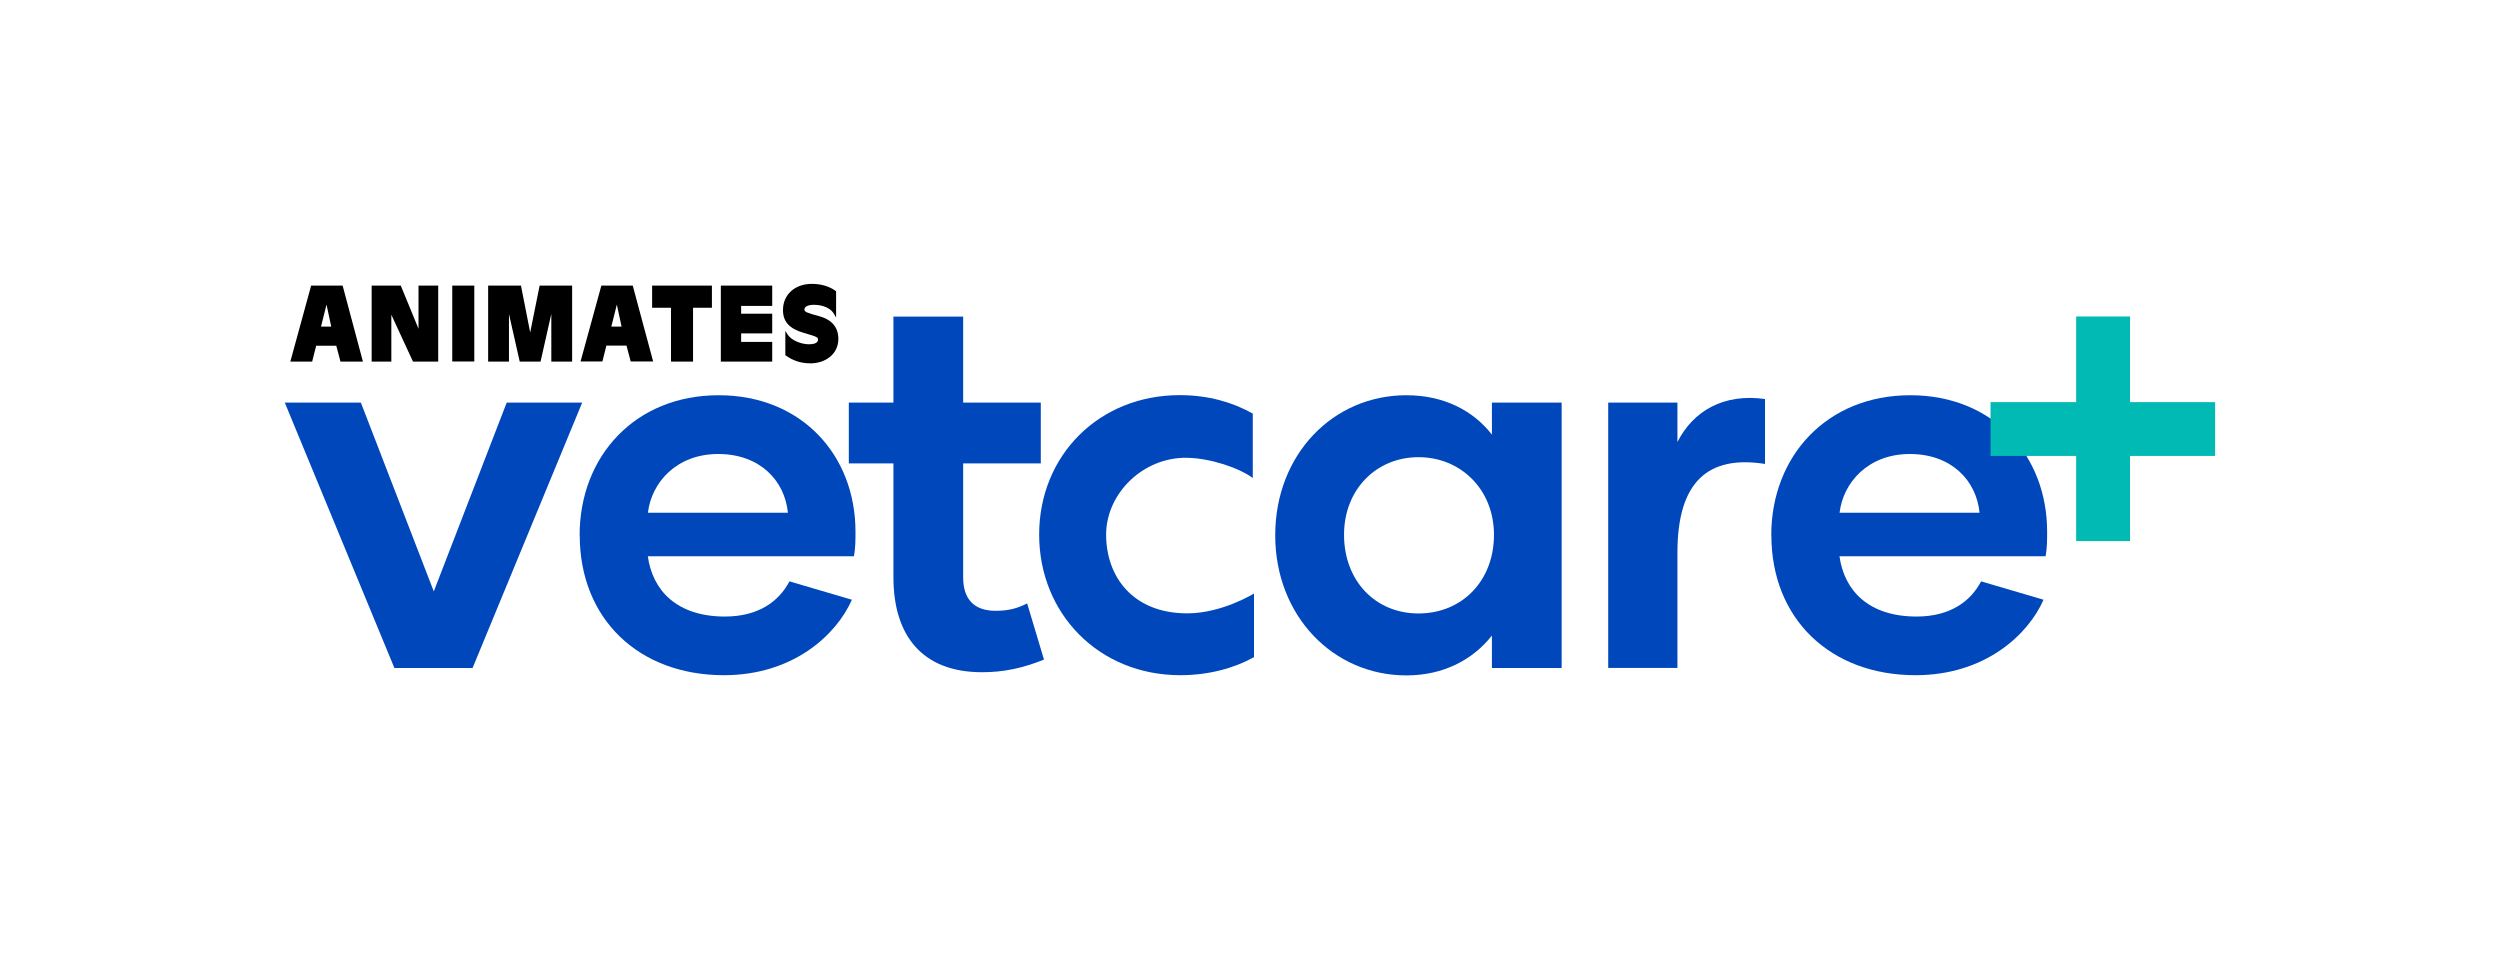 <svg xmlns="http://www.w3.org/2000/svg" version="1.1" viewBox="0 0 243.78 93.54" width="100%" height="100%" preserveAspectRatio="none" fill="#000" data-color-group="3"><g><g id="Layer_1"><rect width="243.78" height="93.54" fill="#fff" data-color-group="0"/><g id="Layer_1-2"><g><path d="M56.77,39.26l-10.69,25.88h-7.62l-10.69-25.88h7.42l7.11,18.41,7.11-18.41s7.36,0,7.36,0Z" fill="#0047bb" data-color-group="1"/><path d="M56.52,52.2c0-7.72,5.42-13.66,13.55-13.66s13.35,5.88,13.35,13.3c0,.82,0,1.59-.15,2.4h-20.1c.46,3.32,2.81,5.88,7.52,5.88,3.27,0,5.27-1.48,6.29-3.43l6.09,1.79c-1.48,3.38-5.68,7.36-12.48,7.36-8.29,0-14.06-5.47-14.06-13.66v.02ZM76.83,50c-.31-3.17-2.76-5.73-6.8-5.73s-6.5,2.76-6.85,5.73h13.66-.01Z" fill="#0047bb" data-color-group="1"/><path d="M101.8,64.32c-2.05.82-3.89,1.23-6.04,1.23-5.93,0-8.64-3.68-8.64-9.26v-11.1h-4.35v-5.93h4.35v-8.39h6.8v8.39h7.57v5.93h-7.57v11.1c0,2.1,1.02,3.27,3.17,3.27,1.18,0,2.05-.2,3.07-.72l1.64,5.47h0Z" fill="#0047bb" data-color-group="1"/><path d="M124.35,52.2c0-7.88,5.63-13.66,12.79-13.66,3.63,0,6.5,1.48,8.34,3.84v-3.12h6.8v25.88h-6.8v-3.17c-1.84,2.35-4.71,3.89-8.34,3.89-7.16,0-12.79-5.83-12.79-13.66ZM145.68,52.15c0-4.45-3.27-7.57-7.36-7.57s-7.26,3.12-7.26,7.57,3.02,7.67,7.26,7.67,7.36-3.17,7.36-7.67Z" fill="#0047bb" data-color-group="1"/><path d="M172.11,38.9v6.34c-5.52-.87-8.54,1.69-8.54,8.64v11.25h-6.75v-25.87h6.75v3.84c1.53-3.02,4.5-4.76,8.54-4.19h0Z" fill="#0047bb" data-color-group="1"/><path d="M172.72,52.2c0-7.72,5.42-13.66,13.55-13.66s13.35,5.88,13.35,13.3c0,.82,0,1.59-.15,2.4h-20.1c.46,3.32,2.81,5.88,7.52,5.88,3.27,0,5.27-1.48,6.29-3.43l6.09,1.79c-1.48,3.38-5.68,7.36-12.48,7.36-8.29,0-14.06-5.47-14.06-13.66v.02ZM193.03,50c-.31-3.17-2.76-5.73-6.8-5.73s-6.5,2.76-6.85,5.73h13.66,0Z" fill="#0047bb" data-color-group="1"/><path d="M122.29,57.87s-3.13,1.94-6.51,1.94c-5.36,0-7.92-3.63-7.92-7.67s3.63-7.59,7.92-7.5c2.26.05,5.02.97,6.38,1.97v-6.28c-1.93-1.09-4.32-1.8-7.12-1.8-7.88,0-13.71,5.88-13.71,13.6s5.83,13.71,13.76,13.71c2.78,0,5.27-.69,7.19-1.76v-6.21h.01Z" fill="#0047bb" data-color-group="1"/><path d="M216,44.46h-8.3v8.3h-5.25v-8.3h-8.35v-5.25h8.35v-8.35h5.25v8.35h8.3s0,5.25,0,5.25Z" fill="#00bab3" data-color-group="2"/><g><path d="M32.31,31.85h-1.01l.54-2.15.46,2.15h0ZM30.34,27.85l-2.03,7.41h2.13l.39-1.55h1.96l.41,1.55h2.19l-1.98-7.41h-3.07Z"/><polygon points="40.81 32.06 39.08 27.85 36.24 27.85 36.24 35.26 38.16 35.26 38.16 30.69 40.27 35.26 42.73 35.26 42.73 27.85 40.81 27.85 40.81 32.06"/><rect x="44.1" y="27.85" width="2.15" height="7.4"/><polygon points="51.7 32.42 50.8 27.85 47.6 27.85 47.6 35.26 49.63 35.26 49.63 30.62 50.68 35.26 52.71 35.26 53.76 30.61 53.76 35.26 55.79 35.26 55.79 27.85 52.62 27.85 51.7 32.42"/><path d="M60.62,31.85h-1.01l.54-2.15.46,2.15h.01ZM58.64,27.85l-2.03,7.4h2.13l.39-1.55h1.96l.41,1.55h2.19l-1.99-7.4h-3.07.01Z"/><polygon points="63.59 30.01 65.43 30.01 65.43 35.26 67.58 35.26 67.58 30.01 69.42 30.01 69.42 27.85 63.59 27.85 63.59 30.01"/><polygon points="70.29 35.26 75.3 35.26 75.3 33.34 72.27 33.34 72.27 32.51 75.3 32.51 75.3 30.59 72.27 30.59 72.27 29.83 75.3 29.83 75.3 27.85 70.29 27.85 70.29 35.26"/><path d="M79.84,30.82c-1.19-.32-1.4-.41-1.4-.65,0-.36.59-.45.91-.45.34,0,1.49.06,1.98.9l.2.34v-2.56l-.04-.03c-.62-.45-1.42-.69-2.33-.69-1.65,0-2.81,1.05-2.81,2.55,0,1.14.62,1.82,2.03,2.23,1.34.38,1.39.45,1.39.66,0,.39-.56.45-.9.45-.72,0-1.72-.37-2.09-.98l-.2-.33v2.38l.05.03c.73.52,1.5.76,2.42.76,1.34,0,2.7-.82,2.7-2.39,0-1.13-.64-1.88-1.9-2.22"/></g></g></g></g></g></svg>
